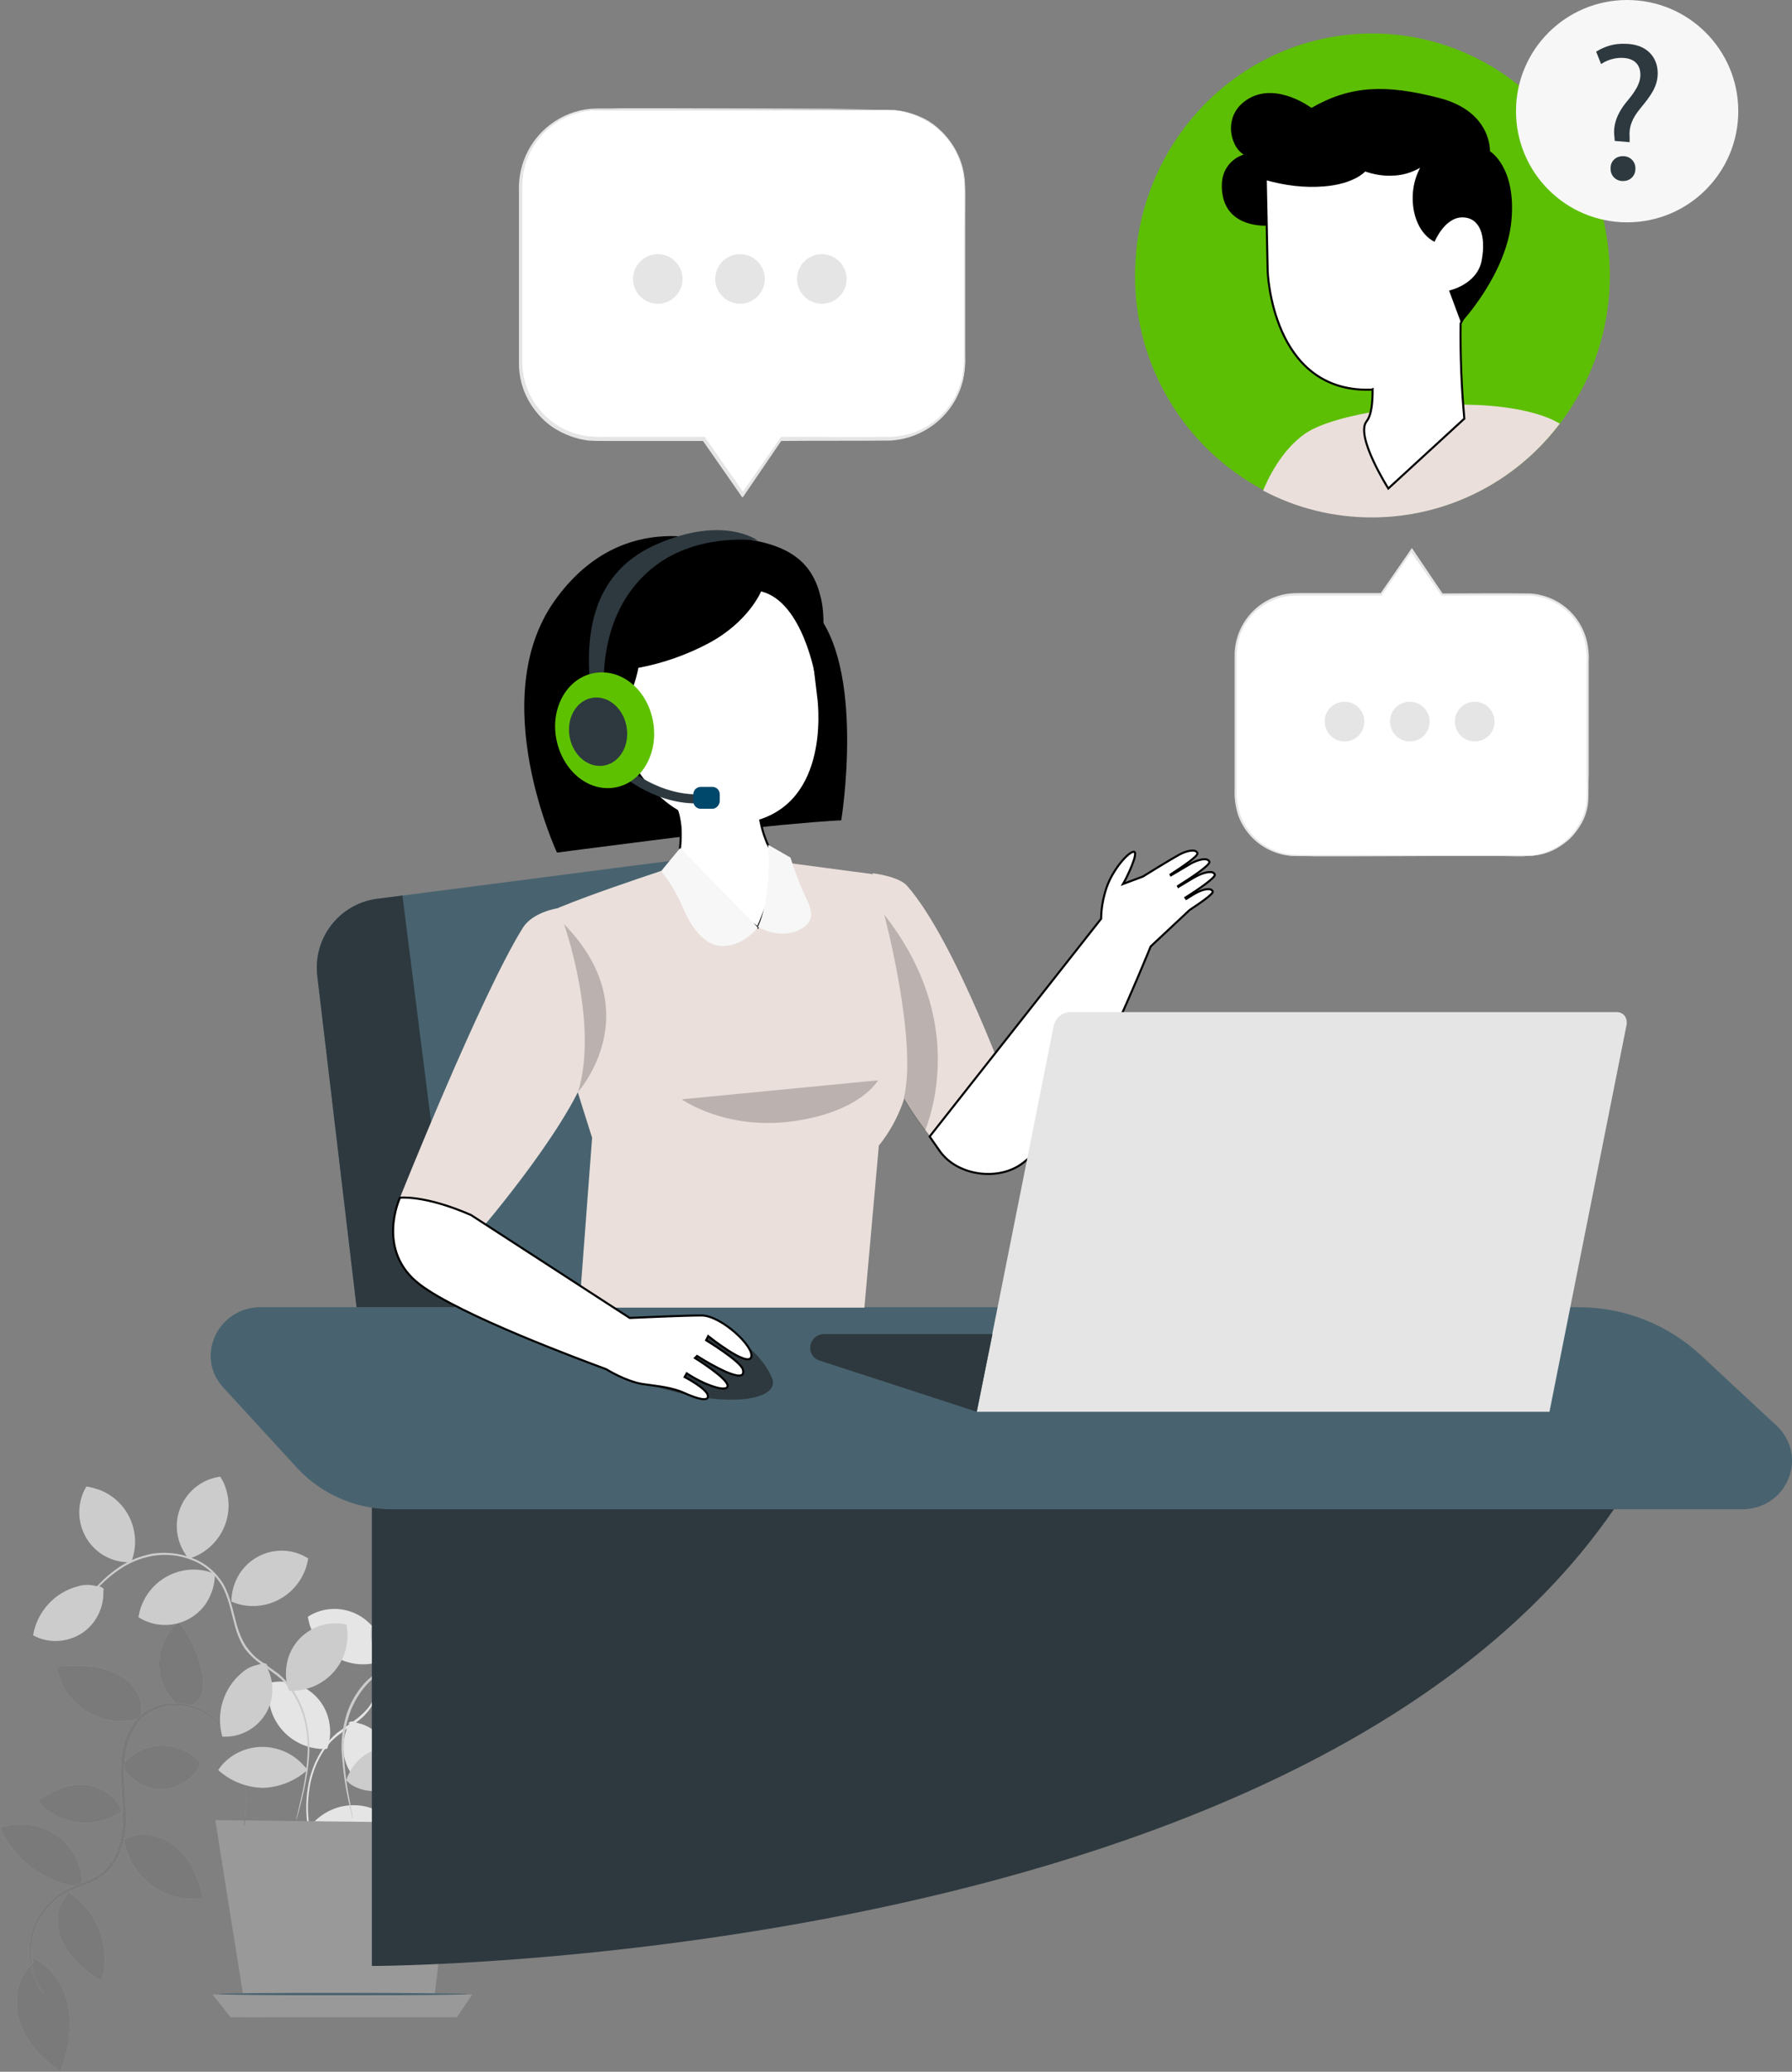 <?xml version="1.0" encoding="utf-8"?>
<!-- Generator: Adobe Illustrator 25.4.1, SVG Export Plug-In . SVG Version: 6.00 Build 0)  -->
<svg version="1.1" id="Capa_1" xmlns="http://www.w3.org/2000/svg" xmlns:xlink="http://www.w3.org/1999/xlink" x="0px" y="0px"
	 viewBox="0 0 433.7 501.3" style="enable-background:new 0 0 433.7 501.3;" xml:space="preserve">
<rect x="0" y="0" width="433.7" height="501.3" fill="#808080" stroke="none"/>
<style type="text/css">
	.st0{fill:#5DBF03;}
	.st1{fill:#EADFDB;}
	.st2{fill:#FFFFFF;stroke:#000000;stroke-width:0.5;stroke-miterlimit:10;}
	.st3{fill:#F7F7F7;}
	.st4{fill:#2E393F;}
	.st5{fill:#E5E5E5;}
	.st6{fill:#999999;}
	.st7{fill:#CCCCCC;}
	.st8{opacity:0.4;}
	.st9{fill:#48636F;}
	.st10{fill:#00476C;}
	.st11{fill:#5EC100;}
	.st12{opacity:0.2;enable-background:new    ;}
	.st13{fill:#FFFFFF;}
	
	#charm3,#charm4{
		animation: aparecerSvg 3s  infinite;
		animation-direction: alternate;
	}
	
	@keyframes aparecerSvg{
		0%{opacity: 0;}
		100%{opacity: 1;}
	}
</style>
<g id="charm1">
	<path class="st0" d="M389.6,66.7c0,11.2-3.1,22.1-9.1,31.5c-0.9,1.5-1.9,2.9-2.9,4.2c-10.8,14.3-27.6,22.7-45.5,22.7
		c-9.2,0-18.2-2.2-26.3-6.5c-19.2-10.2-31.2-30.2-31.1-52c0-2.6,0.2-5.2,0.5-7.8c3.8-28.6,27.8-50.7,57-50.7
		C363.8,8.2,389.6,34.4,389.6,66.7z"/>
	<path class="st1" d="M377.5,102.5c-10.8,14.3-27.6,22.7-45.5,22.7c-9.2,0-18.2-2.2-26.3-6.5c1.1-2.7,4.4-9.8,10.2-13.8
		c7.3-5,29.5-8,44.9-6.7C370,99,375,101,377.5,102.5z"/>
	<path class="st2" d="M353.5,78.3c3.3-6.5,5.6-13.4,6.7-20.6l-3.7-21.9c0,0-27.8-18.5-50.3,1.2l0.6,28.6c0,0,0.9,29.2,24.7,28.7
		c0.2,0,0.5,0,0.7-0.1c0,3-0.2,6.2-1.5,7.8c-2.7,3.6,5.3,16.2,5.3,16.2l18.4-16.9C353.7,93.7,353.4,86,353.5,78.3z"/>
	<path d="M306.4,43.6c4.6,1.3,9.4,1.9,14.1,1.5c7.3-0.6,9.9-3.6,9.9-3.6c2.1,0.7,4.2,1.1,6.4,1c2.4,0,4.8-0.7,6.9-1.9
		c-1.7,3.2-2.2,6.9-1.5,10.5c1.2,5.9,5,7.4,5,7.4s2.4-5.9,6.7-5.9s5.8,4.5,4.7,10.4s-7.9,7.3-7.9,7.3l2.9,7.8c0,0,11-11.7,12.2-24.7
		s-5.2-16.8-5.2-16.8s0.5-9.6-12.3-12.9s-21.3-3.1-30.9,2.4c0,0-8.1-6.1-14.9-2.4s-4.9,11.7-1.5,13.7c0,0-6.5,1.7-5.1,9.8
		s10.8,7.4,10.8,7.4L306.4,43.6z"/>
</g>
<g id="charm2">
	<circle class="st3" cx="393.8" cy="26.9" r="26.9"/>
	<path class="st4" d="M390.8,34.1l-0.1-1.2c-0.3-2.6,0.6-5.4,3-8.3c2.1-2.5,3.3-4.4,3.3-6.5c0-2.5-1.5-4.1-4.6-4.1
		c-1.7,0-3.4,0.5-4.9,1.5l-1.2-3c2.1-1.3,4.4-2,6.9-1.9c5.5,0,8,3.4,8,7.1c0,3.3-1.8,5.6-4.1,8.4c-2.1,2.5-2.9,4.6-2.7,7.1v1.2
		L390.8,34.1z M389.8,40.8c-0.1-1.6,1.1-2.9,2.7-3c0.1,0,0.1,0,0.2,0c1.7-0.1,3.1,1.2,3.1,2.9c0.1,1.7-1.2,3.1-2.9,3.1
		c-1.7,0.1-3.1-1.2-3.1-2.9C389.8,40.9,389.8,40.9,389.8,40.8z"/>
</g>
<g id="planta">
	<path class="st5" d="M129.9,404.2c0-0.1-0.1-0.2-0.1-0.2c-0.1-0.2-0.2-0.4-0.4-0.7c-0.4-0.6-0.9-1.5-1.7-2.6
		c-2.2-3.2-5-5.8-8.3-7.9c-2.3-1.4-4.8-2.3-7.4-2.7c-3.1-0.5-6.2-0.1-9.1,1c-3.3,1.1-6,3.4-7.8,6.4c-1.8,3.1-2.4,6.8-3.4,10.3
		c-0.5,1.7-1.2,3.4-2.2,4.9c-1,1.4-2.3,2.6-3.7,3.6c-1.4,1-2.8,2-4.2,3c-1.3,1.1-2.4,2.3-3.4,3.7c-1.7,2.6-2.9,5.4-3.5,8.5
		c-0.5,2.6-0.7,5.3-0.5,8c0.3,3.8,1,7.6,2,11.3c0.3,1.3,0.6,2.3,0.8,3c0.1,0.3,0.2,0.7,0.3,1c0-0.4-0.1-0.7-0.2-1.1l-0.7-3
		c-0.9-3.7-1.5-7.5-1.8-11.3c-0.2-2.6,0-5.2,0.5-7.8c0.6-2.9,1.7-5.7,3.4-8.2c0.9-1.3,2-2.5,3.3-3.5c1.3-1,2.7-2,4.2-3
		c1.5-1,2.8-2.3,3.8-3.8c1-1.6,1.7-3.3,2.2-5.1c1.1-3.5,1.6-7.2,3.3-10.1c1.7-2.8,4.3-5,7.4-6.1c2.8-1.1,5.8-1.4,8.8-1
		c2.6,0.4,5.1,1.3,7.3,2.6c3.3,2,6.1,4.6,8.4,7.6c0.8,1.1,1.4,2,1.8,2.5C129.5,403.6,129.7,403.9,129.9,404.2z"/>
	<path class="st5" d="M84.2,417c1-0.9,1.4-0.3,2.7,0c1.3,0.3,2.5,0.9,3.5,1.7c4.5,3.7,6.4,9.8,4.8,15.5c-6.3,0.3-11.8-4.5-12.1-10.8
		c-0.1-2.2,0.4-4.5,1.5-6.4"/>
	<path class="st5" d="M123.8,399c0.5-1.2,1.2-0.9,2.4-1.2c1.3-0.3,2.6-0.3,3.9,0.1c5.7,1.4,10,6.1,10.9,11.9c-5.6,3-12.6,1-15.6-4.6
		c-1.1-2-1.5-4.2-1.4-6.4"/>
	<path class="st5" d="M75.5,441.4c4.8-5.5,13.1-6.2,18.7-1.4c0.8,0.7,1.5,1.5,2.2,2.4c-3,2.7-6.8,4.2-10.8,4.3
		c-4-0.1-7.9-1.7-10.9-4.4"/>
	<path class="st5" d="M78.8,423.2c-7.4,0.2-13.6-5.6-13.8-13c0-1,0.1-2,0.2-3c6.5-1.5,13,2.6,14.4,9.1c0.5,2.3,0.4,4.6-0.4,6.8"/>
	<path class="st5" d="M92.7,401.8c-6.9,2.7-14.7-0.8-17.4-7.7c-0.4-0.9-0.6-1.9-0.8-2.9c5.6-3.6,13.1-1.9,16.6,3.7
		c1.2,2,1.9,4.3,1.9,6.6"/>
	<path class="st5" d="M97.3,394.8c6.9-2.7,14.7,0.8,17.4,7.7c0.4,0.9,0.6,1.9,0.8,2.9c-5.6,3.5-13.1,1.9-16.6-3.8
		c-1.2-2-1.9-4.2-1.9-6.6"/>
	<path class="st5" d="M102.9,391c-7-2.4-10.8-10-8.4-17c0.3-1,0.8-1.9,1.3-2.7c6.6,0.9,11.3,6.9,10.4,13.5c-0.3,2.3-1.3,4.5-2.8,6.3
		"/>
	<path class="st5" d="M117.2,391.7c-2.5-7,1.1-14.7,8.1-17.2c1-0.3,1.9-0.6,2.9-0.7c3.4,5.7,1.6,13.1-4.1,16.6
		c-2,1.2-4.3,1.8-6.6,1.7"/>
	<polyline class="st6" points="59.7,488.1 52.1,440.4 110.3,441.1 104.6,487.5 	"/>
	<path class="st7" d="M84.8,431.7c2.9,1.9,6.5,2.2,9.7,0.8c3-1.7,5-4.9,5.3-8.4c-5.4-2.9-12.2-0.9-15.1,4.6
		c-0.4,0.7-0.7,1.4-0.9,2.1"/>
	<path class="st7" d="M111.4,442c2.9,1.9,6.5,2.2,9.7,0.8c3-1.7,5-4.9,5.3-8.4c-5.4-3-12.2-1-15.1,4.5c-0.4,0.7-0.7,1.5-0.9,2.2"/>
	<path class="st7" d="M96.5,419c1.3,3.2,4.2,5.5,7.6,6c3.5,0.2,6.9-1.3,9-4.1c-2.9-5.4-9.7-7.5-15.1-4.6c-0.7,0.4-1.4,0.8-2,1.4"/>
	<path class="st7" d="M106.2,430.9c-3.4-0.2-6.7,1.5-8.7,4.3c-1.7,3.1-1.8,6.8-0.2,9.9c6.2-0.3,10.9-5.5,10.6-11.6
		c0-0.8-0.2-1.6-0.4-2.4"/>
	<path class="st7" d="M115.6,449.7c-1.6,3-1.5,6.7,0.2,9.7c2,2.8,5.4,4.5,8.9,4.4c1.2-3.1,1-6.7-0.6-9.6c-1.5-2.8-4.3-4.2-7.7-4.9"
		/>
	<path class="st7" d="M131,451.9c-0.7-0.6-1.5-1.1-2.3-1.5c-1-0.4-2.1-0.5-3.2-0.6c-1.4,0-2.9,0.1-4.3,0.3c-1.8,0.2-3.6,0.1-5.3-0.5
		c-1.9-0.8-3.5-2.3-4.4-4.2c-0.9-2-1.6-4.2-1.9-6.4c-0.3-2.3-1.1-4.6-2.2-6.6c-1.4-1.9-3-3.6-4.9-5c-1.8-1.4-3.4-3-4.7-4.8
		c-2.1-3.3-2.9-7.2-2.3-11c0.4-2.5,1.3-4.9,2.9-7c0.4-0.6,0.9-1.1,1.4-1.5c0.2-0.2,0.4-0.3,0.6-0.5c0,0-0.1,0.2-0.5,0.6
		c-0.5,0.5-0.9,1-1.3,1.6c-1.4,2.1-2.3,4.5-2.6,7c-0.5,3.7,0.3,7.4,2.4,10.6c1.3,1.8,2.9,3.3,4.6,4.6c1.9,1.4,3.6,3.2,5.1,5.1
		c1.2,2.1,2,4.4,2.3,6.8c0.3,2.2,0.9,4.3,1.8,6.3c0.8,1.8,2.2,3.2,4,4c1.6,0.5,3.4,0.7,5.1,0.5c1.4-0.1,2.9-0.2,4.3-0.2
		c1.1,0,2.2,0.3,3.2,0.7c0.7,0.3,1.3,0.6,1.8,1.1c0.1,0.1,0.3,0.3,0.4,0.4C130.9,451.8,131,451.9,131,451.9z"/>
	<path class="st7" d="M131,451.9c-0.7-0.6-1.5-1.1-2.3-1.5c-1-0.4-2.1-0.5-3.2-0.6c-1.4,0-2.9,0.1-4.3,0.3c-1.8,0.2-3.6,0.1-5.3-0.5
		c-1.9-0.8-3.5-2.3-4.4-4.2c-0.9-2-1.6-4.2-1.9-6.4c-0.3-2.3-1.1-4.6-2.2-6.6c-1.4-1.9-3-3.6-4.9-5c-1.8-1.4-3.4-3-4.7-4.8
		c-2.1-3.3-2.9-7.2-2.3-11c0.4-2.5,1.3-4.9,2.9-7c0.4-0.6,0.9-1.1,1.4-1.5c0.2-0.2,0.4-0.3,0.6-0.5c0,0-0.1,0.2-0.5,0.6
		c-0.5,0.5-0.9,1-1.3,1.6c-1.4,2.1-2.3,4.5-2.6,7c-0.5,3.7,0.3,7.4,2.4,10.6c1.3,1.8,2.9,3.3,4.6,4.6c1.9,1.4,3.6,3.2,5.1,5.1
		c1.2,2.1,2,4.4,2.3,6.8c0.3,2.2,0.9,4.3,1.8,6.3c0.8,1.8,2.2,3.2,4,4c1.6,0.5,3.4,0.7,5.1,0.5c1.4-0.1,2.9-0.2,4.3-0.2
		c1.1,0,2.2,0.3,3.2,0.7c0.7,0.3,1.3,0.6,1.8,1.1c0.1,0.1,0.3,0.3,0.4,0.4C130.9,451.8,131,451.9,131,451.9z"/>
	<path class="st7" d="M19.9,456.8c0.2-4.9-2-9.7-6-12.6c-4-2.9-9.3-3.6-13.9-1.9c3.5,7.8,10.9,13.3,19.4,14.3"/>
	<path class="st7" d="M16.1,458.8c-2.9,3.1-2.7,8.1-0.6,11.9s5.5,6.4,9.1,8.7c1.2-4,1-8.3-0.5-12.2c-1.5-3.9-4.2-7.2-7.8-9.5"/>
	<path class="st7" d="M29.9,444.2c0.9,9.3,9.3,16.2,18.6,15.2c0.2,0,0.5-0.1,0.7-0.1c-1.1-4.6-2.9-9.2-6.5-12.3s-9.1-4.3-13-1.6"/>
	<path class="st7" d="M29.8,439.5c-0.7-4.2-4.8-7.2-9-7.6s-8.4,1.4-11.7,3.9c5.3,6.1,14.4,7,20.8,2.1"/>
	<path class="st7" d="M8.1,474.9c-4,3.4-5,9.5-3.3,14.5s5.6,9,9.9,11.9c1.7-4.9,2.7-10.2,1.9-15.4s-4-10.1-8.8-12.2"/>
	<path class="st7" d="M29.1,427.8c3.8-5.6,11.4-7.1,17.1-3.3c0.9,0.6,1.7,1.3,2.4,2.1c-2.4,5.4-8.7,7.8-14,5.4c-2.2-1-4-2.7-5.1-4.9
		"/>
	<path class="st7" d="M34,415.8c-8.5,2.5-17.4-2.2-19.9-10.7c-0.2-0.6-0.3-1.2-0.4-1.8c3.2-0.4,6.4-0.3,9.6,0.1
		c3.2,0.5,6.2,1.9,8.5,4.2C33.9,409.8,34.8,412.9,34,415.8"/>
	<path class="st7" d="M43.3,412.7c-5.6-4.5-6.4-12.7-1.9-18.3c0.5-0.7,1.2-1.3,1.8-1.9c2.9,3.5,4.8,7.7,5.7,12.2
		c0.4,1.6,0.4,3.4,0,5c-0.5,1.7-1.8,2.9-3.5,3.3"/>
	<g class="st8">
		<path d="M19.9,456.8c0.2-4.9-2-9.7-6-12.6c-4-2.9-9.3-3.6-13.9-1.9c3.5,7.8,10.9,13.3,19.4,14.3"/>
	</g>
	<g class="st8">
		<path d="M16.1,458.8c-2.9,3.1-2.7,8.1-0.6,11.9s5.5,6.4,9.1,8.7c1.2-4,1-8.3-0.5-12.2c-1.5-3.9-4.2-7.2-7.8-9.5"/>
	</g>
	<g class="st8">
		<path d="M29.9,444.2c0.9,9.3,9.3,16.2,18.6,15.2c0.2,0,0.5-0.1,0.7-0.1c-1.1-4.6-2.9-9.2-6.5-12.3s-9.1-4.3-13-1.6"/>
	</g>
	<g class="st8">
		<path d="M29.8,439.5c-0.7-4.2-4.8-7.2-9-7.6s-8.4,1.4-11.7,3.9c5.3,6.1,14.4,7,20.8,2.1"/>
	</g>
	<g class="st8">
		<path d="M8.1,474.9c-4,3.4-5,9.5-3.3,14.5s5.6,9,9.9,11.9c1.7-4.9,2.7-10.2,1.9-15.4s-4-10.1-8.8-12.2"/>
	</g>
	<g class="st8">
		<path d="M29.1,427.8c3.8-5.6,11.4-7.1,17.1-3.3c0.9,0.6,1.7,1.3,2.4,2.1c-2.4,5.4-8.7,7.8-14,5.4c-2.2-1-4-2.7-5.1-4.9"/>
	</g>
	<g class="st8">
		<path d="M34,415.8c-8.5,2.5-17.4-2.2-19.9-10.7c-0.2-0.6-0.3-1.2-0.4-1.8c3.2-0.4,6.4-0.3,9.6,0.1c3.2,0.5,6.2,1.9,8.5,4.2
			C33.9,409.8,34.8,412.9,34,415.8"/>
	</g>
	<g class="st8">
		<path d="M43.3,412.7c-5.6-4.5-6.4-12.7-1.9-18.3c0.5-0.7,1.2-1.3,1.8-1.9c2.9,3.5,4.8,7.7,5.7,12.2c0.4,1.6,0.4,3.4,0,5
			c-0.5,1.7-1.8,2.9-3.5,3.3"/>
	</g>
	<path class="st7" d="M59.2,442c0-0.1,0-0.2,0-0.3c0-0.2,0-0.6,0.1-1c0-0.8,0.1-2.1,0.2-3.7c0.2-4.5-0.5-9-2.2-13.2
		c-1.2-2.9-3-5.4-5.3-7.5c-2.7-2.4-6.1-3.6-9.7-3.6c-1.9,0-3.8,0.5-5.5,1.4c-1.7,0.9-3.2,2.3-4.2,4c-2.1,3.5-2.6,7.9-2.5,12.2
		s0.8,8.6,0.3,12.8c-0.2,2-0.8,4-1.6,5.9c-0.8,1.8-2,3.4-3.6,4.7c-1.5,1.1-3.2,2-5,2.5c-1.6,0.6-3.2,1.3-4.7,2.1
		c-2.6,1.6-4.8,4-6.2,6.7c-1.2,2.3-1.8,4.8-1.8,7.4c0,1.9,0.3,3.9,0.9,5.7c0.6,1.6,1.3,3,2.2,4.4c0,0-0.1-0.1-0.2-0.2
		c-0.2-0.2-0.4-0.5-0.6-0.8c-0.7-1-1.2-2.1-1.7-3.3c-0.7-1.8-1-3.8-1.1-5.8c0-2.6,0.6-5.2,1.7-7.6c1.4-2.9,3.6-5.3,6.3-7
		c2.9-1.9,6.7-2.4,9.6-4.7s4.5-6.2,4.9-10.2s-0.1-8.3-0.3-12.7s0.3-8.9,2.6-12.5c1.1-1.8,2.6-3.3,4.5-4.2c1.8-0.9,3.7-1.4,5.7-1.4
		c3.7-0.1,7.3,1.3,10,3.7c2.4,2.1,4.2,4.8,5.4,7.7c1,2.4,1.6,5,1.8,7.5c0.2,1.9,0.2,3.9,0.2,5.9c-0.1,1.6-0.2,2.9-0.3,3.7
		c0,0.4-0.1,0.7-0.1,1C59.3,441.8,59.3,441.9,59.2,442z"/>
	<g class="st8">
		<path d="M59.2,442c0-0.1,0-0.2,0-0.3c0-0.2,0-0.6,0.1-1c0-0.8,0.1-2.1,0.2-3.7c0.2-4.5-0.5-9-2.2-13.2c-1.2-2.9-3-5.4-5.3-7.5
			c-2.7-2.4-6.1-3.6-9.7-3.6c-1.9,0-3.8,0.5-5.5,1.4c-1.7,0.9-3.2,2.3-4.2,4c-2.1,3.5-2.6,7.9-2.5,12.2s0.8,8.6,0.3,12.8
			c-0.2,2-0.8,4-1.6,5.9c-0.8,1.8-2,3.4-3.6,4.7c-1.5,1.1-3.2,2-5,2.5c-1.6,0.6-3.2,1.3-4.7,2.1c-2.6,1.6-4.8,4-6.2,6.7
			c-1.2,2.3-1.8,4.8-1.8,7.4c0,1.9,0.3,3.9,0.9,5.7c0.6,1.6,1.3,3,2.2,4.4c0,0-0.1-0.1-0.2-0.2c-0.2-0.2-0.4-0.5-0.6-0.8
			c-0.7-1-1.2-2.1-1.7-3.3c-0.7-1.8-1-3.8-1.1-5.8c0-2.6,0.6-5.2,1.7-7.6c1.4-2.9,3.6-5.3,6.3-7c2.9-1.9,6.7-2.4,9.6-4.7
			s4.5-6.2,4.9-10.2s-0.1-8.3-0.3-12.7s0.3-8.9,2.6-12.5c1.1-1.8,2.6-3.3,4.5-4.2c1.8-0.9,3.7-1.4,5.7-1.4c3.7-0.1,7.3,1.3,10,3.7
			c2.4,2.1,4.2,4.8,5.4,7.7c1,2.4,1.6,5,1.8,7.5c0.2,1.9,0.2,3.9,0.2,5.9c-0.1,1.6-0.2,2.9-0.3,3.7c0,0.4-0.1,0.7-0.1,1
			C59.3,441.8,59.3,441.9,59.2,442z"/>
	</g>
	<path class="st7" d="M144,431.5c0.5-1.4,0.8-2.8,0.9-4.3c0-1.7-0.4-3.4-1.1-4.9c-1-2-2.7-3.6-4.7-4.6c-1.2-0.6-2.4-0.9-3.7-1
		c-1.4-0.1-2.8,0.1-4.2,0.5c-2.9,0.8-5.7,2.4-9.1,3c-1.7,0.4-3.5,0.4-5.2-0.1c-1.8-0.6-3.3-1.8-4.3-3.4c-2-3.1-2.6-7.1-5.1-10
		c-1.2-1.4-2.8-2.4-4.6-3c-1.7-0.6-3.6-0.7-5.4-0.5c-3.5,0.4-6.7,2-8.9,4.6c-2.1,2.4-3.6,5.2-4.4,8.2c-0.8,2.6-1.1,5.4-1,8.1
		c0.2,4,0.7,8,1.5,11.9c0.2,1.4,0.4,2.4,0.6,3.2l0.1,0.8c0,0.1,0,0.2,0,0.3c0,0,0-0.1-0.1-0.3l-0.2-0.8c-0.2-0.8-0.4-1.9-0.7-3.2
		c-0.9-3.9-1.4-7.9-1.7-11.9c-0.2-2.8,0.2-5.6,0.9-8.3c0.8-3.1,2.4-6,4.5-8.4c1.2-1.3,2.6-2.4,4.1-3.3c3.3-1.8,7.2-2.2,10.8-1
		c1.9,0.6,3.6,1.7,4.9,3.2c2.6,3.1,3.2,7.1,5.1,10.1c0.9,1.5,2.3,2.6,3.9,3.2c1.6,0.5,3.3,0.5,5,0.1c3.2-0.6,6.1-2.2,9-3
		c1.4-0.4,2.9-0.6,4.4-0.5c1.4,0.1,2.7,0.5,3.9,1.1c2.1,1,3.8,2.7,4.9,4.8c0.8,1.6,1.1,3.3,1.1,5.1c0,1.1-0.2,2.2-0.6,3.2
		C144.4,430.9,144.2,431.2,144,431.5z"/>
	<path class="st7" d="M109.9,410.4c3.1,1.9,7,2.2,10.4,0.7c3-1.7,5-4.9,5.3-8.4c-5.4-2.9-12.2-0.9-15.1,4.5
		c-0.4,0.7-0.7,1.4-0.9,2.2"/>
	<path class="st7" d="M121,420.4c0,3.7,1.8,7.1,4.8,9.2c3.1,1.7,6.8,1.8,9.9,0.2c-0.3-6.2-5.6-10.9-11.7-10.6
		c-0.8,0-1.6,0.2-2.3,0.4"/>
	<path class="st7" d="M140.1,418.2c3.3,1.6,7.2,1.4,10.4-0.4c2.8-2,4.5-5.4,4.4-8.9c-5.7-2.4-12.2,0.4-14.6,6.1
		c-0.3,0.7-0.5,1.5-0.7,2.3"/>
	<path class="st7" d="M93.9,403.8c-2.8-2.4-4.7-6.6-4.1-9.8c0.7-3.4,3.2-6.2,6.4-7.5c4.4,4.3,4.5,11.4,0.2,15.8
		c-0.6,0.6-1.2,1.1-1.8,1.5"/>
	<path class="st7" d="M19.1,390.1c0,0,0-0.1,0.1-0.2l0.4-0.7c0.5-0.9,1.1-1.8,1.7-2.6c2.2-3.2,5-5.8,8.3-7.9
		c2.3-1.4,4.8-2.3,7.5-2.8c3.1-0.4,6.2-0.1,9.1,1c3.3,1.1,6,3.4,7.8,6.3c1.8,3.1,2.4,6.8,3.4,10.3c0.5,1.7,1.2,3.4,2.2,4.9
		c1,1.4,2.2,2.7,3.6,3.6c1.4,1,2.8,2,4.2,3c1.3,1.1,2.4,2.3,3.4,3.7c1.7,2.6,2.9,5.4,3.5,8.5c0.5,2.6,0.7,5.3,0.5,7.9
		c-0.3,3.8-1,7.6-2,11.3c-0.3,1.3-0.6,2.3-0.8,3c-0.1,0.3-0.2,0.7-0.3,1c0-0.4,0.1-0.7,0.2-1.1c0.2-0.8,0.4-1.8,0.7-3
		c0.9-3.7,1.6-7.5,1.8-11.3c0.2-2.6,0-5.2-0.5-7.8c-0.6-2.9-1.8-5.7-3.5-8.2c-0.9-1.3-2-2.5-3.3-3.5c-1.3-1-2.7-2-4.1-3
		c-1.5-1-2.8-2.3-3.9-3.8c-1-1.6-1.7-3.3-2.2-5.1c-1-3.6-1.6-7.2-3.3-10.1c-1.7-2.8-4.3-5-7.4-6.1c-2.8-1.1-5.8-1.4-8.8-1
		c-2.6,0.4-5.1,1.3-7.3,2.6c-3.3,2-6.1,4.6-8.4,7.6c-0.8,1.1-1.4,2-1.8,2.6C19.6,389.5,19.3,389.8,19.1,390.1z"/>
	<path class="st7" d="M64.8,402.9c-1-0.9-1.4-0.3-2.7,0c-1.3,0.3-2.5,0.9-3.5,1.8c-4.5,3.7-6.4,9.8-4.8,15.5
		c6.3,0.4,11.8-4.5,12.1-10.8c0.1-2.3-0.4-4.5-1.6-6.5"/>
	<path class="st7" d="M25.3,384.9c-0.5-1.2-1.2-0.9-2.4-1.2c-1.3-0.3-2.6-0.3-3.9,0.1c-5.7,1.4-10,6.1-11,11.9
		c3.7,2,8.2,1.8,11.8-0.5c3.5-2.3,5.5-6.4,5.2-10.6"/>
	<path class="st7" d="M73.6,427.3c-4.8-5.5-13.2-6.2-18.7-1.4c-0.8,0.7-1.5,1.5-2.1,2.4c3,2.7,6.8,4.2,10.8,4.3
		c4-0.1,7.9-1.7,10.9-4.4"/>
	<path class="st7" d="M70.3,409.1c7.4,0.2,13.6-5.6,13.8-13c0-1-0.1-2-0.2-3c-6.5-1.5-13,2.6-14.4,9.1c-0.5,2.3-0.4,4.6,0.4,6.8"/>
	<path class="st7" d="M56.4,387.7c6.9,2.7,14.7-0.8,17.4-7.7c0.4-0.9,0.6-1.9,0.8-2.9c-5.6-3.6-13.1-1.9-16.7,3.8
		c-1.2,2-1.9,4.3-1.9,6.6"/>
	<path class="st7" d="M51.7,380.7c-6.9-2.7-14.7,0.8-17.4,7.7c-0.4,0.9-0.6,1.9-0.8,2.9c5.6,3.6,13.1,1.9,16.6-3.7
		c1.2-2,1.9-4.3,1.9-6.6"/>
	<path class="st7" d="M46.2,377c7-2.4,10.8-10,8.4-17c-0.3-1-0.8-1.9-1.3-2.7c-6.6,0.9-11.3,7-10.4,13.6c0.3,2.3,1.3,4.4,2.7,6.2"/>
	<path class="st7" d="M31.9,377.6c2.5-7-1.1-14.7-8.1-17.2c-1-0.3-1.9-0.6-2.9-0.7c-3.4,5.7-1.6,13.1,4.1,16.6
		c2,1.2,4.3,1.8,6.6,1.7"/>
	<polygon class="st6" points="51.4,482.6 55.8,488.1 110.6,488.1 114.3,482.6 	"/>
	<path class="st9" d="M113.1,482.5c0,0.2-13.5,0.3-30.1,0.3S53,482.7,53,482.5s13.5-0.3,30.1-0.3S113.1,482.4,113.1,482.5z"/>
</g>
<g id="monigote">
	<path class="st4" d="M390.9,364.5c-0.1,0.2-0.2,0.5-0.3,0.7c-2.3,3.3-4.7,6.5-7.2,9.6l0,0C301.2,475.7,90,475.7,90,475.7V355.2
		h300.6C390.6,355.2,391.7,361.8,390.9,364.5z"/>
	<path class="st9" d="M421.6,365.2H94.9c-8.7,0-17-3.6-22.9-9.9l-17.9-19.5c-7-7.5-1.4-19.5,9-19.5H382c11,0,21.5,4.1,29.5,11.5
		l18.5,17.2C437.8,352.4,432.5,365.2,421.6,365.2z"/>
	<path class="st1" d="M245,265.9l-14.5,15.4c-2.3-2.5-4.5-5.1-6.5-7.8c-1.9-2.5-3.6-5-5.2-7.7c-2.3-3.7-4.1-7.7-5.3-11.9
		c-3.8-13.7-2.3-42.6-2.3-42.6s6.2,0.7,8.3,3C231.4,227.8,245,265.9,245,265.9z"/>
	<path class="st9" d="M190.4,316.3H86.3l-9.5-80.1c-1.1-9.1,5.2-17.4,14.3-18.7l6.3-0.8l79.5-10.3L190.4,316.3z"/>
	<path class="st1" d="M165,209.1c0,0-33.9,10.9-35.8,13.7s14.1,52.5,14.1,52.5l-3.1,41.1h69l3.5-39.2c4.9-6.1,7.7-13.7,7.8-21.5
		c0.5-13.4-9.4-44.2-9.4-44.2l-24.1-3.2L165,209.1z"/>
	<path d="M174.6,131.9c0,0-23.6-10.2-40.4,13.5s0.6,60.9,0.6,60.9s42.8-5.6,54.6-6.7s14.2-1.1,14.2-1.1s6.1-37.4-6.9-51.2
		S174.6,131.9,174.6,131.9z"/>
	<path class="st2" d="M198,168.4l-3.3-27.5c-24.3-15.8-48.4,5.7-48.4,5.7l2.7,29.2c0,0,4,13.9,14.9,20.4c0.1,0.2,0.1,0.4,0.2,0.6
		c0.3,1.1,0.5,2.3,0.6,3.4c0.2,3.5-0.2,7.1-1.2,10.5l19.9,13.7c0,0,6.8-15.1,3.7-18.2c-0.8-0.9-1.4-1.9-1.8-3.1
		c-0.6-1.5-1-3.1-1.3-4.6C201.7,192.7,198,168.4,198,168.4z"/>
	<path d="M184.2,143.1c0,0-3,7.4-12.8,12.6c-5.3,2.8-11,4.8-16.9,5.9c0,0-1.3,7.7-5.7,12.6c0,0-7.6-14.5-4.5-27s19.2-18.4,33.3-17.1
		s19.2,6.4,21.1,14.7s-1.3,19.3-1.3,19.3S194.4,145.6,184.2,143.1z"/>
	<path class="st4" d="M146.3,168.1c0,0-2.7-20.9,13.4-32c10.5-7.2,23.7-5.3,23.7-5.3s-8.3-6.3-24.7,1c-16.4,7.3-17.2,23.6-15.6,36.3
		H146.3z"/>
	<path class="st4" d="M110,316.3H86.3l-9.5-80.1c-1.1-9.1,5.2-17.4,14.3-18.7l6.3-0.8L110,316.3z"/>
	<path class="st4" d="M168.5,194.4c-10.9,0-19-7.6-19.3-7.9l1.5-1.6c0.1,0.1,8.9,8.3,20,7.2l0.2,2.2
		C170.1,194.4,169.3,194.4,168.5,194.4z"/>
	<path class="st2" d="M289.6,216c-0.6,0.3-1.5,0.9-2.5,1.5l-0.2-0.3c3-1.9,7.4-4.9,7.1-5.6c-0.4-1.1-2.7-0.5-4.4,0.4
		c-1,0.5-2.7,1.6-4.4,2.6l-0.1-0.2c3-1.9,7.9-5.1,7.6-5.9c-0.5-1.1-2.7-0.5-4.4,0.4c-1,0.6-3,1.8-4.9,2.9l-0.1-0.2
		c2.9-1.9,6.8-4.5,6.5-5.2c-0.5-1.1-2.7-0.5-4.4,0.4c-2.2,1.2-8.8,5.3-8.8,5.3l-4.8,1.8c1-1.7,3.9-7.8,2.6-7.8s-5.1,4.3-6.6,8.7
		c-0.8,2.4-1.3,5-1.3,7.5L225,275c0,0,1,1.5,2.5,3.6c4.3,6,14.4,7.3,20.2,2.7c4.6-3.6,8.2-8.3,11.8-13.2c6.7-9.1,16.6-33.3,19-39.1
		l9.4-8.8c2.6-1.7,5.9-4,5.6-4.5C293.1,214.7,291.1,215.2,289.6,216z"/>
	<path class="st4" d="M180.1,325.1c0,0,4.9,3.6,6.8,8.5s-10.4,8-30.9,1C141,329.5,166.2,314,180.1,325.1z"/>
	<path class="st10" d="M172.4,195.7h-2.8c-1,0-1.8-0.8-1.8-1.8v-1.7c0-1,0.8-1.8,1.8-1.8h2.8c1,0,1.8,0.8,1.8,1.8v1.7
		C174.1,194.9,173.3,195.7,172.4,195.7z"/>
	<path class="st11" d="M158,174.3c1.5,7.6-2.4,14.9-8.9,16.2s-12.8-3.8-14.4-11.4s2.4-14.9,8.9-16.2S156.5,166.6,158,174.3z"/>
	<path class="st4" d="M151.6,175.6c0.9,4.5-1.4,8.8-5.2,9.6s-7.6-2.2-8.5-6.7s1.4-8.8,5.2-9.6S150.7,171.1,151.6,175.6z"/>
	<path class="st1" d="M134.8,219.8c0,0-5.8,0.9-8.2,4.6c-10.1,16.1-29.8,65.4-29.8,65.4l19,8.4c0,0,25-29,27.3-42.7
		S134.8,219.8,134.8,219.8z"/>
	<path class="st2" d="M169.8,318.3c-4.2,0-14.9,0.5-17.4,0.6L114,294c-11.2-4.9-17.2-4.2-17.2-4.2s-6,12.8,4.8,21
		c9.8,7.5,40,18.6,45.1,20.5l0,0c0,0,4.8,3,8.9,3.6s7,0.8,10.1,2.2s6,2.2,5.6,0.5s-5.6-4.4-5.6-4.4l0.5-0.9c4.2,2.8,9.9,4.8,9.9,3
		s-7.9-6.7-7.9-6.7l0.5-0.5c2.2,1.4,4.5,2.7,6.9,3.8c2.8,1.2,4.7,1.5,4.2-0.5s-8.9-7.1-8.9-7.1l0.5-1c0,0,9.5,7.6,10.4,5.1
		S174.5,318.3,169.8,318.3z"/>
	<path class="st5" d="M393.7,247.8L375,341.6H236.4l18.6-93.3c0.4-2,2.1-3.4,4.1-3.4h132.3c1.3,0,2.3,1.1,2.3,2.4
		C393.7,247.5,393.7,247.6,393.7,247.8z"/>
	<path class="st4" d="M236.4,341.6l-38.1-12.4c-1.3-0.4-2.3-1.7-2.2-3.1l0,0c0-1.8,1.5-3.3,3.3-3.3h40.8L236.4,341.6z"/>
	<path class="st12" d="M136.5,223.6c0,0,8.5,24.1,3.4,40.6C139.9,264.2,157.3,244.9,136.5,223.6z"/>
	<path class="st12" d="M223.9,273.6c-1.9-2.5-3.6-5-5.2-7.7c3.5-13.8-4.7-44.6-4.7-44.6C232,244.2,227,265.4,223.9,273.6z"/>
	<path class="st3" d="M164.6,205.2l18.8,19.2c0,0-3.3,4.6-8.7,4.5s-8.5-7-10-10.6c-1.3-2.7-2.8-5.2-4.7-7.5L164.6,205.2z"/>
	<path class="st3" d="M183.4,224.3c0,0,4.9,2.9,9.6,0.9s3.5-5.2,1.8-8.5c-1.4-3-2.5-6.1-3.5-9.2l-5.4-3.1
		C186,204.4,186.9,217,183.4,224.3z"/>
	<path class="st12" d="M212.5,261.4l-47.5,4.6c0,0,10.6,7.6,27,5.3S212.5,261.4,212.5,261.4z"/>
</g>
<g id="charm4">
	<path class="st13" d="M214.8,26.6h-70.2c-10.3,0-18.7,8.3-18.7,18.6v42.4c0,10.3,8.4,18.7,18.7,18.7l0,0h25.8l9.4,13.5l9.3-13.5
		h25.7c10.3,0,18.7-8.3,18.7-18.6c0,0,0,0,0,0V45.2C233.4,34.9,225.1,26.6,214.8,26.6C214.8,26.6,214.8,26.6,214.8,26.6z"/>
	<path class="st5" d="M214.8,26.6c0.8,0,1.6,0,2.4,0.1c2.3,0.3,4.6,1,6.7,2.1c1.5,0.8,2.9,1.9,4.1,3.1c1.5,1.5,2.7,3.2,3.6,5
		c1.1,2.1,1.7,4.5,1.9,6.8c0.2,2.5,0.1,5.2,0.1,8c0,5.6,0,11.8,0,18.5c0,3.3,0,6.8,0,10.4c0,1.8,0,3.6,0,5.5
		c0.1,1.9-0.1,3.8-0.5,5.7c-1.9,8.3-9.1,14.3-17.6,14.8c-8.5,0.1-17.4,0-26.6,0.1l0.3-0.2L180,120l-0.3,0.4l-0.3-0.4l-9.4-13.5
		l0.3,0.2H147c-1.5,0-3.1,0-4.6-0.1c-3.1-0.4-6-1.5-8.6-3.2c-2.5-1.7-4.5-4-6-6.7c-1.4-2.6-2.2-5.6-2.2-8.6V54.6c0-2.7,0-5.3,0-7.9
		c-0.1-2.6,0.2-5.2,1.1-7.7c2.5-7.1,9-12.1,16.5-12.7c2.3-0.1,4.5,0,6.8-0.1h12.7l38.2,0.1l10.4,0.1h2.7c0.6,0,0.9,0,0.9,0h-0.9
		h-2.7l-10.4,0.1l-38.2,0.1h-12.7c-2.2,0-4.5-0.1-6.7,0.1c-7.3,0.6-13.5,5.4-15.9,12.3c-0.8,2.4-1.1,4.9-1,7.5c0,2.6,0,5.2,0,7.9
		c0,10.7,0,21.9,0,33.5c0.2,9.1,7.1,16.7,16.2,17.7c1.5,0.1,3,0.2,4.5,0.1h23.5l0.1,0.2c3.2,4.6,6.4,9.2,9.4,13.5h-0.6l9.4-13.5
		l0.1-0.2h0.2c9.2,0,18.1,0.1,26.6,0c4.1-0.2,8-1.7,11.1-4.4c3-2.6,5-6,5.9-9.8c0.4-1.8,0.5-3.7,0.5-5.6v-5.3c0-3.6,0-7.1,0-10.4
		c0-6.7,0-12.9,0.1-18.5c0-2.8,0.1-5.5-0.1-8c-0.2-2.3-0.8-4.6-1.8-6.7c-0.9-1.8-2.1-3.5-3.5-4.9c-1.2-1.2-2.5-2.2-4-3.1
		c-2-1.2-4.3-1.9-6.6-2.2c-0.6-0.1-1.2-0.1-1.8-0.2L214.8,26.6z"/>
	<path class="st5" d="M165.2,67.5c0,3.3-2.7,6-6,6s-6-2.7-6-6s2.7-6,6-6S165.2,64.2,165.2,67.5z"/>
	<path class="st5" d="M185.1,67.5c0,3.3-2.7,6-6,6s-6-2.7-6-6s2.7-6,6-6S185.1,64.2,185.1,67.5z"/>
	<path class="st5" d="M204.9,67.5c0,3.3-2.7,6-6,6s-6-2.7-6-6s2.7-6,6-6S204.9,64.2,204.9,67.5z"/>
</g>
<g id="charm3">
	<path class="st13" d="M369.5,207.1h-55.6c-8.2,0-14.8-6.6-14.8-14.8l0,0v-33.6c0-8.2,6.6-14.8,14.8-14.8h20.4l7.4-10.7l7.4,10.7
		h20.4c8.2,0,14.8,6.6,14.8,14.8v33.6C384.3,200.4,377.7,207.1,369.5,207.1C369.5,207.1,369.5,207.1,369.5,207.1z"/>
	<path class="st5" d="M369.5,207.1c0.6,0,1.3,0,1.9-0.1c1.9-0.2,3.7-0.8,5.3-1.7c1.2-0.7,2.3-1.5,3.3-2.4c1.2-1.2,2.1-2.5,2.9-3.9
		c0.9-1.7,1.4-3.5,1.5-5.4c0.1-2,0-4.1,0.1-6.4c0-4.4,0-9.4,0-14.7c0-2.7,0-5.4,0-8.3c0-1.4,0-2.9,0-4.4c0.1-1.5-0.1-3-0.4-4.5
		c-1.5-6.6-7.2-11.4-14-11.7c-6.8-0.1-13.8,0-21.1,0l0.2,0.1l-7.3-10.8l-0.2-0.3l-0.2,0.3l-7.4,10.7l0.2-0.1h-18.4
		c-1.2,0-2.4,0-3.7,0.1c-7.5,0.8-13.2,7.1-13.4,14.6v26.5c0,2.1,0,4.2,0,6.3c-0.1,2.1,0.2,4.1,0.8,6.1c1.3,3.8,4.1,6.9,7.7,8.6
		c1.7,0.8,3.5,1.3,5.4,1.4c1.9,0.1,3.6,0,5.4,0.1h10l30.3-0.1l8.2-0.1h2.1L369.5,207.1l-0.8,0.1h-2.1l-8.2-0.2l-30.3-0.1h-10
		c-1.7,0-3.5,0-5.3-0.1c-5.8-0.4-10.8-4.3-12.7-9.9c-0.6-1.9-0.9-3.9-0.8-5.9c0-2.1,0-4.1,0-6.3c0-8.4,0-17.3,0-26.5
		c0.1-2.3,0.6-4.5,1.7-6.5c1.1-2,2.7-3.8,4.6-5.1c2-1.3,4.2-2.2,6.5-2.4c1.2-0.1,2.4-0.1,3.6-0.1h18.6l0.1-0.1l7.4-10.7h-0.5
		l7.5,10.7l0.1,0.1h0.1c7.3,0,14.4,0,21.1,0c6.5,0.3,12.1,4.9,13.5,11.3c0.3,1.4,0.4,2.9,0.4,4.4c0,1.5,0,2.9,0,4.4
		c0,2.9,0,5.6,0,8.3c0,5.3,0,10.2,0,14.7c0,2.2,0.1,4.4,0,6.3c-0.1,1.9-0.6,3.7-1.5,5.3c-0.7,1.4-1.7,2.8-2.8,3.9
		c-1,0.9-2,1.8-3.2,2.4c-1.6,0.9-3.4,1.5-5.2,1.8c-0.5,0.1-0.9,0.1-1.4,0.2L369.5,207.1z"/>
	<path class="st5" d="M330.2,174.6c0-2.6-2.1-4.8-4.8-4.8s-4.8,2.1-4.8,4.8c0,2.6,2.1,4.8,4.8,4.8c0,0,0,0,0,0
		C328.1,179.4,330.2,177.3,330.2,174.6C330.2,174.6,330.2,174.6,330.2,174.6z"/>
	<path class="st5" d="M346,174.6c0-2.6-2.1-4.8-4.8-4.8s-4.8,2.1-4.8,4.8c0,2.6,2.1,4.8,4.8,4.8c0,0,0,0,0,0
		C343.9,179.4,346,177.3,346,174.6C346,174.6,346,174.6,346,174.6z"/>
	<path class="st5" d="M361.7,174.6c0-2.6-2.1-4.8-4.8-4.8c-2.6,0-4.8,2.1-4.8,4.8c0,2.6,2.1,4.8,4.8,4.8
		C359.6,179.4,361.7,177.3,361.7,174.6C361.7,174.6,361.7,174.6,361.7,174.6z"/>
</g>
</svg>
